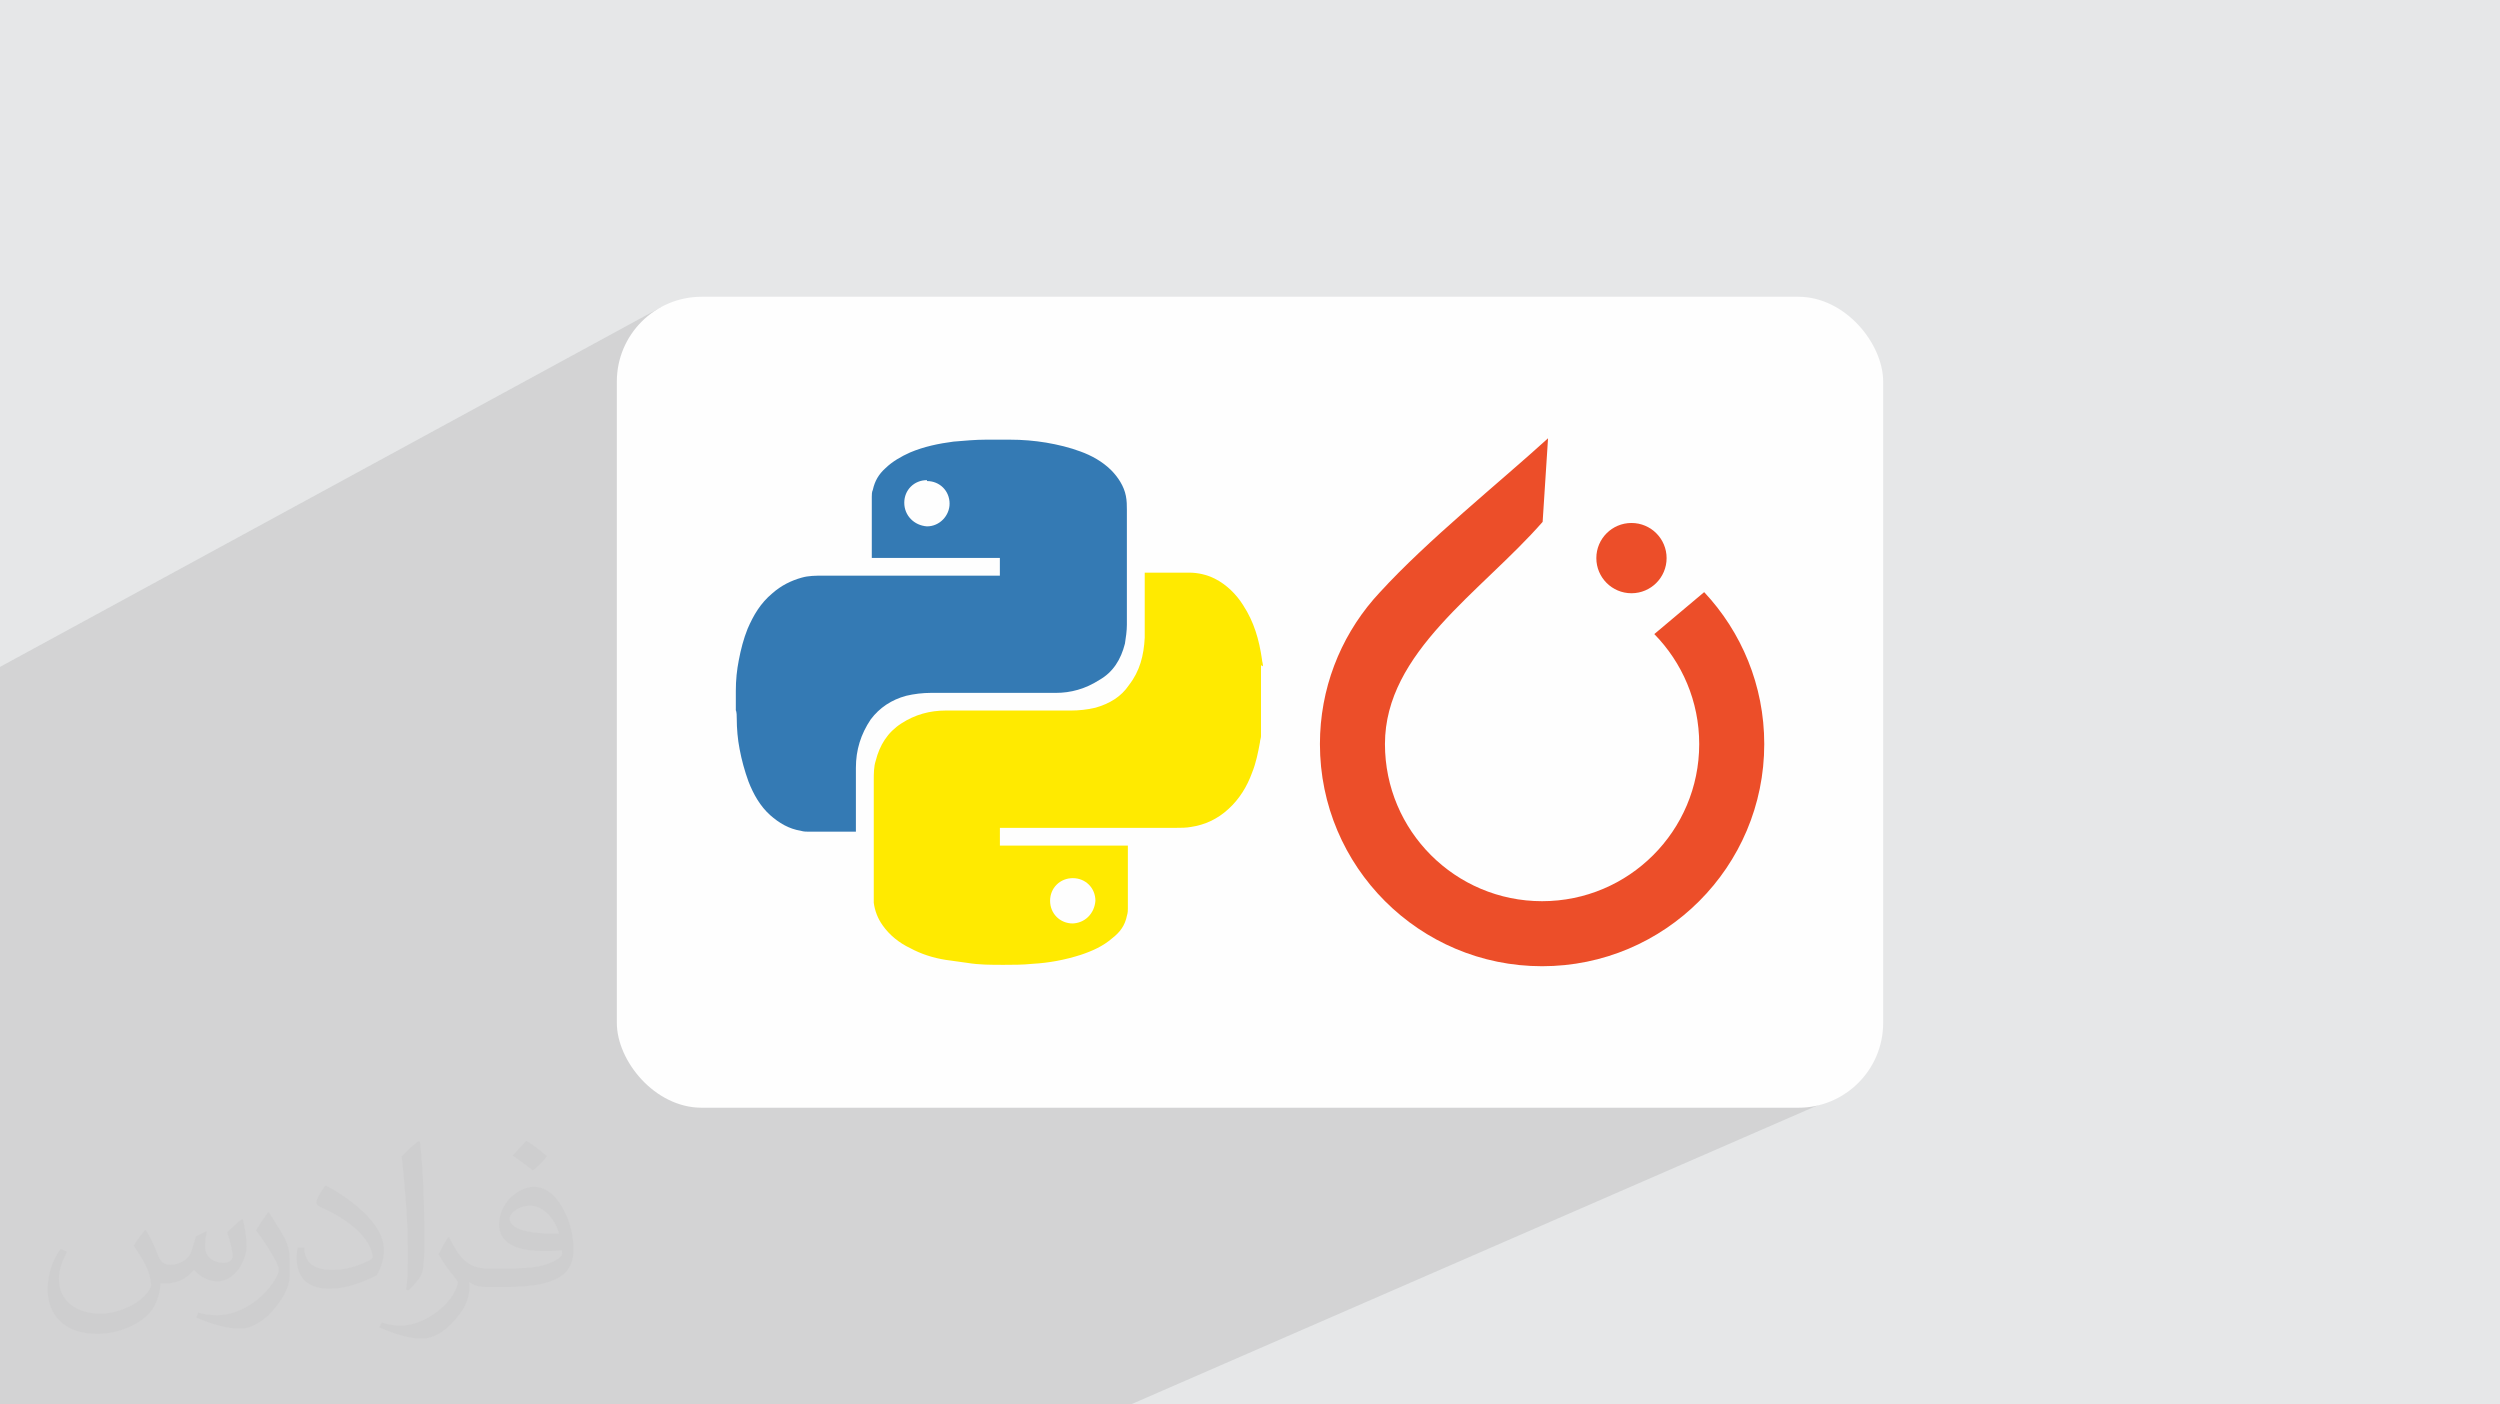 <?xml version="1.0" encoding="UTF-8"?>
<!DOCTYPE svg PUBLIC "-//W3C//DTD SVG 1.0//EN" "http://www.w3.org/TR/2001/REC-SVG-20010904/DTD/svg10.dtd">
<!-- Creator: CorelDRAW -->
<svg xmlns="http://www.w3.org/2000/svg" xml:space="preserve" width="94.192mm" height="52.917mm" version="1.0" style="shape-rendering:geometricPrecision; text-rendering:geometricPrecision; image-rendering:optimizeQuality; fill-rule:evenodd; clip-rule:evenodd"
viewBox="0 0 9404.92 5283.66"
 xmlns:xlink="http://www.w3.org/1999/xlink"
 xmlns:xodm="http://www.corel.com/coreldraw/odm/2003">
 <defs>
  <style type="text/css">
   <![CDATA[
    .fil3 {fill:#FEFEFE}
    .fil6 {fill:#EC4E29}
    .fil4 {fill:#347AB4;fill-rule:nonzero}
    .fil5 {fill:#FFEA00;fill-rule:nonzero}
    .fil2 {fill:#373435;fill-opacity:0.031}
    .fil1 {fill:#2B2A29;fill-opacity:0.102}
    .fil0 {fill:#E6E7E8}
   ]]>
  </style>
 </defs>
 <g id="Layer_x0020_1">
  <polygon class="fil0" points="-0,0 9404.92,0 9404.92,5283.66 -0,5283.66 "/>
  <polygon class="fil1" points="5938.6,2942.31 6944.28,4111.99 4253.57,5283.66 -0,5283.66 -0,2508.81 2487.98,1154.97 "/>
  <path class="fil2" d="M548.54 4627.69c17.95,27.21 29.6,53.36 40.96,82.43 8.45,16.91 12.93,48.09 52.57,48.09 11.61,0 28.28,-3.42 43.06,-11.61 16.63,-8.73 29.32,-21.94 35.94,-42l15.85 -53.36 38.57 -19.02 2.64 2.64c-5.27,20.09 -6.59,39.36 -6.59,54.43 0,44.63 38.57,61.56 69.22,61.56 17.95,0 34.09,-8.73 34.09,-25.11 0,-21.13 -8.98,-57.06 -20.62,-89.29 17.95,-17.95 35.94,-35.94 56.53,-50.47l3.17 1.6c8.98,38.04 14,75.56 14,100.66 0,24.57 -10.83,51.79 -19.81,69.49 -18.49,34.87 -51.25,62.62 -90.87,62.62 -30.1,0 -63.65,-15.07 -86.66,-43.06l-1.32 0c-21.66,26.96 -55.22,51.25 -108.86,51.25l-16.63 0c-2.64,35.41 -10.29,60.49 -21.94,82.95 -31.95,62.34 -126.81,106.47 -216.1,106.47 -124.17,0 -186.51,-71.59 -186.51,-166.96 0,-58.91 19.27,-113.6 48.88,-152.42l24.29 10.04c-18.49,35.41 -30.91,68.68 -30.91,101.45 0,89.29 72.66,131.83 156.4,131.83 77.68,0 173.83,-49.41 191.28,-106.72 -6.59,-62.62 -30.1,-91.93 -66.04,-148.99 10.83,-19.02 24.83,-38.04 42.28,-58.38l3.17 0 0 0 0 0 -0.02 -0.09zm1432.13 -336.04c26.15,16.39 51.79,35.66 76.87,57.85 -14,19.81 -31.45,37.79 -53.11,53.64 -25.11,-20.34 -50.19,-37.79 -75.84,-56.27 17.42,-19.55 34.62,-38.29 52.04,-55.22l0 0 0 0 0 0 0 0 0 0 0.03 0zm13.47 244.11c-42.28,0 -76.87,27.75 -76.87,48.34 0,44.13 84.53,57.85 185.72,57.31 -12.68,-51.79 -57.06,-105.68 -108.86,-105.68l0.01 0.03zm-94.86 236.19c54.96,0 103.04,-1.6 139.74,-10.83 40.96,-10.29 75.56,-30.91 75.56,-45.17 0,-3.7 0,-8.19 -1.32,-11.89 -22.98,2.11 -49.41,2.11 -72.38,2.11 -74.49,0 -131.55,-16.91 -154.02,-58.66 -5.55,-11.61 -9.51,-24.57 -9.51,-39.36 0,-40.43 17.42,-79.79 48.09,-107 25.61,-22.45 53.89,-36.44 82.67,-36.44 52.04,0 93.51,41.75 122.57,107.54 15.85,35.94 26.68,77.4 26.68,129.72 0,34.87 -9.51,64.19 -31.17,85.85 -40.43,39.11 -114.92,53.89 -229.04,53.89l-51.79 0 0 0 -13.47 0c-28.28,0 -48.62,-5.02 -64.72,-17.42l-2.64 0c0.79,6.59 1.32,12.93 1.32,19.02 0,25.61 -8.45,58.38 -25.61,84.53 -50.72,75.3 -105.68,108.04 -153.24,108.04 -48.09,0 -107,-18.49 -160.11,-42.54l9.51 -18.49c17.17,7.13 40.96,11.89 73.7,11.89 85.85,0 198.66,-82.43 212.66,-163 -3.17,-6.59 -8.98,-15.32 -17.17,-24.57 -25.11,-29.85 -40.96,-54.68 -55.75,-80.83 12.68,-25.11 24.29,-45.17 35.13,-63.4l4.49 -0.53c36.72,74.77 69.99,117.55 144.23,117.55l11.61 0 0 0 53.89 0 0 0 0 0 0 0 0 0 0 0 0.09 0.01zm-371.98 79c6.34,-34.34 6.87,-72.91 6.87,-108.86l0 -53.36c0,-99.6 -12.68,-244.36 -22.98,-338.68 17.95,-19.27 43.06,-42 62.87,-57.31l5.81 1.6c13.47,118.62 16.63,256 16.63,383.06 0,33.3 -1.32,65.79 -4.49,89.55 -1.85,30.1 -19.27,52.83 -56.53,87.7l-8.19 -3.7zm-382.8 -157.19c1.85,46.77 24.83,83.49 105.15,83.49 49.93,0 92.19,-12.93 138.96,-35.13 8.45,-3.7 12.93,-8.73 12.93,-12.93 0,-29.32 -22.45,-68.15 -60.23,-103.55 -36.72,-33.3 -85.34,-62.62 -130.76,-82.18 -15.6,-6.59 -20.62,-13.47 -20.62,-20.09 0,-13.47 17.95,-41.75 32.77,-62.09l5.02 -0.53c52.04,27.21 110.17,67.64 153.24,112.53 39.11,41.47 63.4,83.49 63.4,129.19 0,33.81 -10.29,65.51 -26.96,95.11 -57.06,28.79 -117.83,50.72 -178.06,50.72 -73.17,0 -123.1,-34.34 -123.1,-114.92 0,-8.73 0,-22.19 3.17,-39.64l25.11 0 0 0 0 0 0 0 0 0 0 0 -0.02 0zm-132.37 -132.9l45.45 73.45c16.63,27.21 32.23,56.81 32.23,103.55l0 59.7c0,48.34 -30.91,100.13 -80.83,151.38 -39.11,34.62 -73.7,49.41 -105.68,49.41 -47.55,0 -101.98,-14.79 -164.85,-41.75l7.13 -18.49c19.81,5.27 42.79,9.77 71.06,9.77 90.36,-0.53 182.8,-66.57 225.08,-147.15 5.02,-9.26 6.87,-17.95 6.87,-24.04 0,-9.26 -5.02,-19.55 -8.98,-28.79 -22.98,-43.31 -48.62,-82.95 -76.87,-119.68 14.79,-23.25 29.6,-45.7 45.7,-67.9l3.7 0.53 0 0 0 0 0 0 0 0 0 0 -0.02 0.01z"/>
  <rect class="fil3" x="2320.52" y="1116.42" width="4763.88" height="3050.81" rx="319.01" ry="319.01"/>
  <g id="_2218911005168">
   <path class="fil4" d="M2768.16 2672.96c0,-22.13 0,-44.24 0,-66.37 0,-3.4 0,-3.4 0,-7.63 0,-40.79 3.81,-77.8 11.06,-114.82 7.67,-40.83 18.29,-81.68 33.21,-118.67 22.5,-51.85 48.41,-96.11 93.07,-133.46 33.2,-29.36 70.14,-47.67 110.97,-59.12 25.93,-7.26 51.49,-7.26 77.8,-7.26 222.4,0 440.98,0 663.38,0 0,0 3.81,0 3.81,0 0,-22.49 0,-44.59 0,-66.74 -159.46,0 -318.92,0 -481.8,0 0,-3.8 0,-3.8 0,-7.3 0,-70.55 0,-144.98 0,-215.49 0,-3.41 0,-3.41 0,-7.27 0,-7.25 0,-18.31 3.81,-25.58 7.29,-33.56 22.13,-59.14 47.66,-82.03 26.35,-25.54 59.55,-44.23 92.68,-59.12 52.26,-22.13 107.99,-33.56 163.27,-40.79 40.78,-3.41 81.61,-7.29 122.03,-7.29 0,0 4.22,0 4.22,0 25.93,0 51.49,0 77.8,0 0,0 3.4,0 7.25,0 48.48,0 92.68,3.81 136.98,11.07 44.6,7.63 89.27,18.33 129.69,33.54 40.83,14.88 81.62,37.01 115.18,70.18 25.58,25.94 48.08,59.55 55.27,96.56 3.81,18.66 3.81,37.01 3.81,51.89 0,144.58 0,289.14 0,433.38 0,22.5 -3.81,48.45 -7.29,70.55 -14.88,59.12 -44.24,107.57 -96.56,136.92 -51.89,33.56 -107.57,48.49 -163.27,48.49 -155.27,0 -315.1,0 -470.75,0 -29.4,0 -62.95,3.8 -92.68,11.02 -54.91,14.89 -99.95,44.67 -133.15,88.91 -37.35,55.66 -55.71,114.82 -55.71,181.94 0,77.45 0,155.68 0,233.09 0,0 0,3.8 0,7.26 -3.8,0 -3.8,0 -7.27,0 -55.7,0 -111.36,0 -167.06,0 -10.71,0 -22.11,0 -32.8,-3.39 -45.05,-7.26 -82.07,-29.36 -115.6,-59.12 -37.01,-33.21 -62.56,-77.84 -81.24,-125.88 -14.9,-41.19 -25.94,-81.62 -33.54,-122.4 -7.31,-37.01 -10.71,-77.84 -10.71,-114.82 0,-11.43 0,-22.5 -3.8,-33.56l0 0 0 3.43 0 0 0 0.06 0.11 0 0.1 -0.11 0.04 -0.06 0.02 -0.04zm719.09 -866.71l0 0c-48.45,0 -85.42,37.01 -85.42,85.05 0,48.08 37.01,85.43 85.42,88.87 48.09,0 85.06,-40.79 85.06,-85.42 0,-48.08 -37.01,-85.05 -85.06,-85.05l0 0 0 -3.42 0 -0.02z"/>
   <path class="fil5" d="M4743.82 2502.42c0,89.25 0,178.18 0,267.42 0,7.25 -3.81,14.48 -3.81,22.13 -7.58,40.79 -14.87,77.8 -29.75,114.82 -18.66,51.5 -48.09,99.97 -89.26,136.92 -40.47,37.42 -88.45,59.55 -140.37,67.2 -18.72,3.41 -37.01,3.41 -55.7,3.41 -218.97,0 -440.98,0 -659.93,0 0,0 -3.44,0 -3.44,0 0,22.13 0,44.63 0,66.74 159.05,0 318.88,0 481.4,0 0,3.41 0,3.41 0,7.66 0,77.8 0,151.87 0,229.68 0,7.25 0,14.52 -3.41,25.93 -7.3,37.01 -25.94,62.57 -55.71,85.43 -33.6,29.37 -73.99,47.66 -118.63,62.56 -59.12,18.66 -118.26,30.11 -181.6,33.58 -36.62,3.8 -73.59,3.8 -107.16,3.8 -48.47,0 -92.68,0 -136.92,-7.29 -30.14,-4.21 -55.7,-7.62 -82.07,-11.43 -48.08,-7.66 -92.68,-22.13 -133.47,-44.24 -40.47,-19.05 -77.45,-48.47 -103.38,-85.42 -18.69,-25.94 -29.76,-55.71 -33.54,-85.06 0,-11.39 0,-22.5 0,-33.54 0,-141.16 0,-285.34 0,-426.48 0,-25.58 0,-51.88 7.23,-73.99 14.88,-59.14 44.67,-107.2 96.56,-140.76 51.89,-33.6 107.57,-48.45 166.67,-48.45 156.04,0 315.1,0 470.76,0 29.76,0 62.97,-3.42 92.72,-10.67 52.24,-14.88 96.56,-40.79 126.25,-85.42 40.79,-52.26 55.7,-111.38 59.14,-177.77 0,-77.87 0,-159.84 0,-237.3 0,-3.81 0,-3.81 0,-7.62 3.81,0 3.81,0 7.29,0 52.22,0 107.57,0 159.84,0 32.8,0 66.37,7.62 96.11,22.5 44.24,22.13 81.68,59.14 107.24,100.37 40.79,62.57 59.88,129.3 70.55,203.32 0,7.62 3.77,14.87 3.77,26.3l0 0 -7.26 -4.21 0 0 0 0 -0.06 0 0.04 -0.04 0 -0.06 -0.1 0zm-711.8 971.64l0 0c48.49,0 85.43,-37.01 88.87,-85.46 0,-48.08 -37.01,-85.06 -85.05,-85.06 -48.08,0 -85.43,37.01 -85.43,85.06 0,48.47 37.37,85.46 85.43,85.46l-3.81 0 0 0z"/>
   <path class="fil6" d="M5803.27 1963.35c-231.44,264.23 -593.13,489.26 -593.13,835.76 0,326.48 264.66,591.13 591.12,591.13 326.49,0 591.13,-264.67 591.13,-591.13 0,-161.1 -64.47,-307.11 -168.97,-413.74l187.58 -157.81c140.17,149.46 226.05,350.48 226.05,571.55 0,461.58 -374.2,835.78 -835.78,835.78 -461.61,0 -835.78,-374.2 -835.78,-835.78 0,-207.75 75.81,-397.75 201.26,-543.93l-0.06 0.03 1.07 -1.22c7.3,-8.46 14.8,-16.78 22.43,-24.94 180.84,-197.82 446.71,-410.36 633.47,-580.29l-20.34 314.61 -0.03 -0.03 0.02 0z"/>
   <circle class="fil6" cx="6137.53" cy="2099.6" r="132.17"/>
  </g>
 </g>
</svg>
